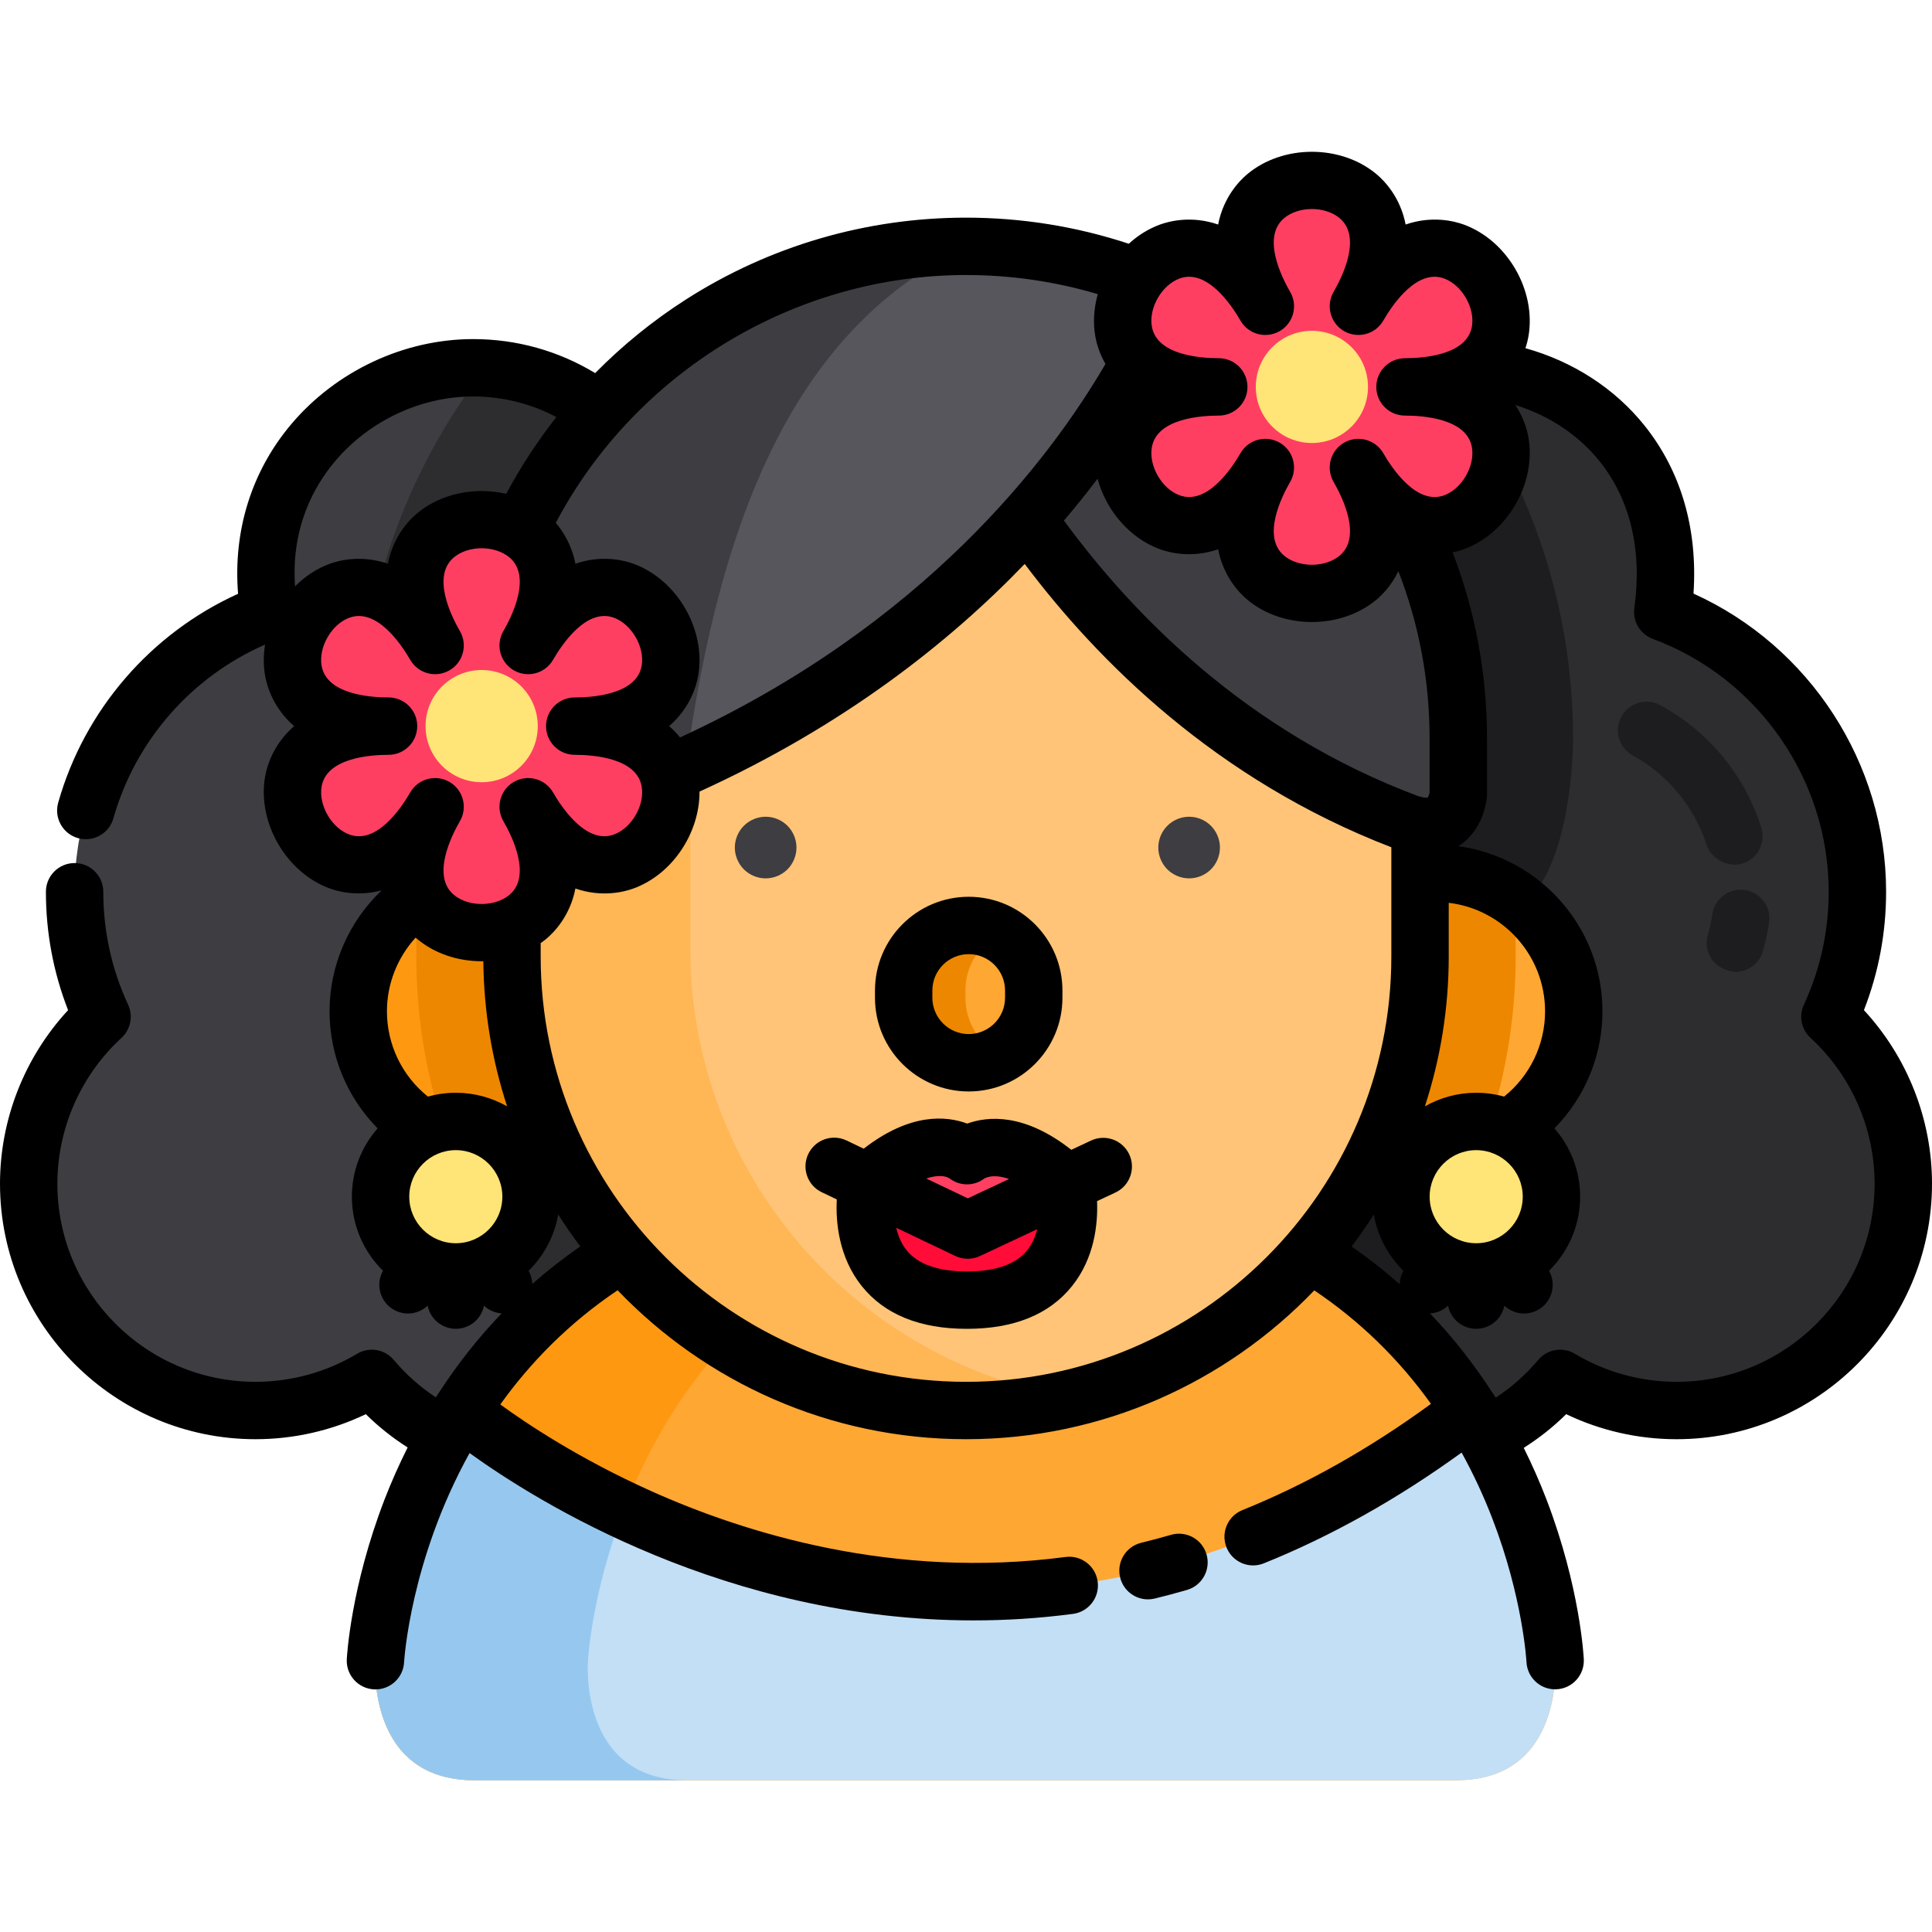 <?xml version="1.0" encoding="iso-8859-1"?>
<!-- Uploaded to: SVG Repo, www.svgrepo.com, Generator: SVG Repo Mixer Tools -->
<svg height="800px" width="800px" version="1.1" id="Layer_1" xmlns="http://www.w3.org/2000/svg" xmlns:xlink="http://www.w3.org/1999/xlink" 
	 viewBox="0 0 511.997 511.997" xml:space="preserve">
<path style="fill:#2D2D30;" d="M343.374,273.443c-5.901-11.07-9.256-23.704-9.256-37.125c0-16.652,5.161-32.093,13.952-44.834
	c-10.101-9.959-16.368-23.796-16.368-39.103c0-30.33,24.587-54.917,54.918-54.917s59.734,23.565,54.03,64.711
	c30.116,11.164,51.581,40.144,51.581,74.144c0,11.834-2.618,23.049-7.277,33.128c11.95,10.984,19.444,26.742,19.444,44.253
	c0,33.193-26.908,60.101-60.101,60.101c-11.274,0-21.818-3.111-30.834-8.511c-10.859,12.914-27.128,21.127-45.322,21.127
	c-32.696,0-59.201-26.505-59.201-59.201C308.939,303.362,323.051,282.82,343.374,273.443z"/>
<path style="fill:#1D1D1F;" d="M416.876,195.728c0-36.932-12.517-70.991-33.521-98.172c-28.81,1.69-51.653,25.58-51.653,54.812
	c0,15.306,6.267,29.143,16.368,39.103c-8.792,12.742-13.952,28.182-13.952,44.834c0,13.42,3.355,26.053,9.256,37.125
	c-20.323,9.377-34.435,29.919-34.435,53.77c0,22.266,12.298,41.651,30.467,51.76c40.556-27.044,67.332-73.199,67.332-125.496
	v-16.849C417.061,223.268,416.876,195.728,416.876,195.728z"/>
<path style="fill:#3E3D42;" d="M168.626,273.443c5.901-11.07,9.256-23.704,9.256-37.125c0-16.652-5.161-32.093-13.952-44.834
	c10.101-9.959,16.368-23.796,16.368-39.103c0-30.33-24.587-54.917-54.918-54.917s-60.493,26.607-54.029,64.711
	c-30.116,11.164-51.581,40.144-51.581,74.143c0,11.834,2.618,23.049,7.277,33.128c-11.949,10.985-19.444,26.742-19.444,44.253
	c0,33.193,26.908,60.101,60.101,60.101c11.274,0,21.818-3.111,30.834-8.511c10.859,12.914,27.128,21.127,45.322,21.127
	c32.696,0,59.201-26.505,59.201-59.201C203.061,303.362,188.949,282.82,168.626,273.443z"/>
<path style="fill:#2D2D30;" d="M203.061,327.2c0-23.85-14.112-44.393-34.435-53.77c5.901-11.07,9.256-23.703,9.256-37.125
	c0-16.652-5.161-32.092-13.952-44.834c10.101-9.959,16.368-23.796,16.368-39.103c0-29.236-22.848-53.127-51.661-54.813
	c-21.003,27.182-33.513,61.242-33.513,98.173c0,0-2.862,30.327,10.139,42.78v14.955c0,52.297,26.775,98.452,67.332,125.496
	C190.763,368.851,203.061,349.466,203.061,327.2z"/>
<g>
	<path style="fill:#1D1D1F;" d="M452.265,223.901c-3.215-10.035-10.34-18.664-19.549-23.676c-3.689-2.006-5.052-6.625-3.045-10.313
		c2.007-3.688,6.626-5.05,10.313-3.046c12.797,6.962,22.303,18.467,26.764,32.394c1.282,3.999-0.925,8.273-4.921,9.562
		C457.589,230.188,453.3,227.13,452.265,223.901z"/>
	<path style="fill:#1D1D1F;" d="M459.874,257.565c-6.171-0.677-8.482-5.716-7.3-9.745c0.528-1.803,0.935-3.663,1.206-5.532
		c0.605-4.157,4.462-7.029,8.621-6.429c4.156,0.606,7.034,4.465,6.429,8.621c-0.375,2.571-0.934,5.135-1.663,7.619
		C466.196,255.413,463.163,257.565,459.874,257.565z"/>
</g>
<path style="fill:#FFA733;" d="M412.129,440.081c0,0-6.219-130.288-156.129-130.288S99.496,440.104,99.496,440.104
	c-0.04,0.498-2.429,31.673,26.195,31.669h260.243C414.79,471.777,412.129,440.081,412.129,440.081z"/>
<path style="fill:#FF9811;" d="M99.496,440.104c-0.04,0.498-2.429,31.673,26.195,31.669h56.328
	c-28.624,0.004-26.236-31.171-26.195-31.669c0,0,5.763-113.454,128.339-128.626c-8.779-1.087-18.14-1.686-28.163-1.686
	C106.091,309.793,99.496,440.104,99.496,440.104z"/>
<path style="fill:#C2DFF6;" d="M389.55,373.799c-138.714,107.038-264.981,1.976-267.296,0.03
	c-21.058,32.946-22.757,66.275-22.757,66.275c-0.04,0.498-2.429,31.673,26.195,31.669h260.243
	c28.854,0.004,26.193-31.692,26.193-31.692S410.524,406.746,389.55,373.799z"/>
<path style="fill:#96C8EF;" d="M125.691,471.773h56.328c-28.624,0.004-26.236-31.171-26.195-31.669c0,0,0.901-17.631,9.494-39.919
	c-26.314-12.411-42.256-25.677-43.065-26.356c-0.001,0.001-0.002,0.003-0.003,0.004c-21.055,32.945-22.754,66.271-22.754,66.271
	C99.456,440.603,97.067,471.777,125.691,471.773z"/>
<circle style="fill:#FF9811;" cx="131.508" cy="268.013" r="36.57"/>
<circle style="fill:#FFA733;" cx="380.492" cy="268.013" r="36.57"/>
<g>
	<path style="fill:#EE8700;" d="M131.51,231.44c-7.896,0-15.201,2.511-21.178,6.766v15.273c0,17.115,2.977,33.547,8.423,48.814
		c3.972,1.478,8.268,2.29,12.755,2.29c20.197,0,36.571-16.374,36.571-36.571C168.081,247.813,151.707,231.44,131.51,231.44z"/>
	<path style="fill:#EE8700;" d="M380.49,231.44c7.896,0,15.201,2.511,21.178,6.766v15.273c0,17.115-2.977,33.547-8.423,48.814
		c-3.972,1.478-8.268,2.29-12.755,2.29c-20.197,0-36.571-16.374-36.571-36.571C343.919,247.813,360.293,231.44,380.49,231.44z"/>
</g>
<g>
	<circle style="fill:#FFE477;" cx="120.791" cy="317.134" r="19.94"/>
	<circle style="fill:#FFE477;" cx="391.209" cy="317.134" r="19.94"/>
</g>
<path style="fill:#FFC477;" d="M256,75.42L256,75.42c-66.177,0-120.322,54.144-120.322,120.322v57.736
	c0,66.177,54.144,120.322,120.322,120.322l0,0c66.177,0,120.322-54.144,120.322-120.322v-57.736
	C376.322,129.565,322.177,75.42,256,75.42z"/>
<path style="fill:#FFB655;" d="M182.949,251.577v-57.736c0-56.419,39.359-104.085,91.973-116.916
	c-6.168-0.985-12.488-1.504-18.923-1.504l0,0c-66.177,0-120.322,54.145-120.322,120.322v57.736
	c0,66.177,54.145,120.322,120.322,120.322l0,0c9.757,0,19.249-1.185,28.348-3.405C227.078,361.248,182.949,311.319,182.949,251.577z
	"/>
<path style="fill:#FF0C38;" d="M229.914,313.521c0,0-6.847,31.026,26.32,31.026s26.32-30.985,26.32-30.985L229.914,313.521z"/>
<path style="fill:#FF3F62;" d="M256.234,326.686c3.407-1.6,26.465-13.191,26.32-13.123c-15.344-14.247-24.694-8.492-26.292-7.306
	c-1.408-1.074-10.796-7.176-26.347,7.263C229.768,313.452,256.234,326.686,256.234,326.686z"/>
<g>
	<path style="fill:#3E3D42;" d="M202.906,232.776c-2.146,0-4.247-0.872-5.771-2.386c-1.525-1.524-2.396-3.626-2.396-5.781
		c0-2.145,0.871-4.258,2.396-5.772c1.524-1.524,3.625-2.395,5.771-2.395c2.155,0,4.257,0.871,5.781,2.395
		c1.515,1.524,2.386,3.626,2.386,5.772c0,2.155-0.871,4.257-2.386,5.781C207.164,231.905,205.062,232.776,202.906,232.776z"/>
	<path style="fill:#3E3D42;" d="M315.128,232.776c-2.146,0-4.247-0.872-5.771-2.386c-1.525-1.524-2.396-3.626-2.396-5.781
		c0-2.145,0.871-4.257,2.396-5.771c1.524-1.524,3.625-2.395,5.771-2.395c2.155,0,4.257,0.871,5.781,2.395
		c1.515,1.524,2.386,3.626,2.386,5.771c0,2.155-0.871,4.257-2.386,5.781C319.387,231.905,317.284,232.776,315.128,232.776z"/>
	<path style="fill:#3E3D42;" d="M386.461,210.509v-14.768c0-71.936-58.524-130.461-130.461-130.461
		c-6.168,0-12.235,0.44-18.179,1.272l18.895,44.598c0,0,34.237,76.312,116.634,107.017
		C385.631,222.16,386.461,210.509,386.461,210.509z"/>
</g>
<path style="fill:#57565C;" d="M256,65.281c-71.937,0-130.461,58.525-130.461,130.461v17.04c0,10.064,13.565,6.068,13.609,6.054
	c136.717-40.119,171.58-141.501,171.581-141.503C294.076,69.605,275.535,65.281,256,65.281z"/>
<path style="fill:#3E3D42;" d="M256.479,65.288c-0.16,0-0.318-0.007-0.479-0.007c-71.937,0-130.461,58.525-130.461,130.461v17.04
	c0,10.064,13.565,6.068,13.609,6.054c15.478-4.542,29.638-9.875,42.602-15.751C191.009,134.47,212.134,86.146,256.479,65.288z"/>
<path style="fill:#FF3F62;" d="M115.305,213.797c-25.681,44.481-63.7-21.368-12.338-21.368c-51.362,0-13.344-65.849,12.337-21.368
	c-25.681-44.481,50.355-44.481,24.674,0c25.681-44.481,63.699,21.368,12.337,21.368c51.362,0,13.344,65.849-12.337,21.368
	C165.66,258.279,89.624,258.279,115.305,213.797z"/>
<circle style="fill:#FFE477;" cx="127.645" cy="192.429" r="14.87"/>
<path style="fill:#FF3F62;" d="M335.324,123.902c-25.681,44.481-63.699-21.368-12.337-21.368c-51.362,0-13.344-65.849,12.337-21.368
	c-25.681-44.481,50.355-44.481,24.674,0c25.681-44.481,63.699,21.368,12.337,21.368c51.362,0,13.344,65.849-12.337,21.368
	C385.679,168.382,309.642,168.382,335.324,123.902z"/>
<circle style="fill:#FFE477;" cx="347.663" cy="102.53" r="14.87"/>
<path style="fill:#FFA733;" d="M256.717,281.641L256.717,281.641c-9.48,0-17.236-7.756-17.236-17.236v-1.913
	c0-9.48,7.756-17.236,17.236-17.236l0,0c9.48,0,17.236,7.756,17.236,17.236v1.913C273.952,273.885,266.196,281.641,256.717,281.641z
	"/>
<path style="fill:#EE8700;" d="M255.847,264.405v-1.913c0-6.523,3.673-12.229,9.053-15.154c-2.438-1.326-5.226-2.08-8.183-2.08
	c-9.48,0-17.236,7.756-17.236,17.236v1.913c0,9.48,7.756,17.236,17.236,17.236c2.956,0,5.745-0.755,8.183-2.08
	C259.52,276.636,255.847,270.928,255.847,264.405z"/>
<path d="M256.717,289.246c13.696,0,24.84-11.142,24.84-24.84v-1.914c0-13.697-11.143-24.84-24.84-24.84
	c-13.696,0-24.84,11.142-24.84,24.84v1.914C231.877,278.103,243.021,289.246,256.717,289.246z M247.085,262.492
	c0-5.311,4.321-9.632,9.632-9.632c5.311,0,9.632,4.321,9.632,9.632v1.914c0,5.311-4.321,9.632-9.632,9.632
	c-5.311,0-9.632-4.321-9.632-9.632V262.492z"/>
<path d="M493.958,267.696c3.901-10.003,5.875-20.534,5.875-31.377c0-34.082-20.282-65.118-51.042-79.015
	c1.15-17.102-3.277-32.386-12.948-44.491c-7.904-9.893-19.044-17.046-31.595-20.54c0.414-1.232,0.658-2.296,0.795-3.076
	c2.142-12.151-5.547-25.469-17.141-29.69c-2.519-0.917-8.403-2.426-15.397-0.006c-1.402-7.266-5.65-11.608-7.704-13.33
	c-9.451-7.929-24.83-7.929-34.282,0c-2.053,1.723-6.301,6.064-7.704,13.33c-6.994-2.417-12.877-0.909-15.397,0.006
	c-3.073,1.118-5.867,2.88-8.281,5.087c-13.895-4.586-28.384-6.916-43.139-6.916c-26.372,0-52.027,7.494-74.195,21.672
	c-8.78,5.616-16.839,12.18-24.08,19.523c-9.738-5.905-20.83-9.012-32.343-9.012c-18.254,0-36.267,8.426-48.188,22.538
	c-10.54,12.479-15.447,28.254-14.101,44.958c-23.127,10.483-40.732,30.795-47.673,55.367c-1.141,4.04,1.21,8.243,5.251,9.384
	c0.691,0.195,1.386,0.288,2.07,0.288c3.317,0,6.367-2.189,7.314-5.54c5.808-20.566,20.687-37.512,40.189-46.035
	c-0.447,2.738-0.468,5.535,0.015,8.272c0.465,2.64,2.102,8.489,7.692,13.336c-5.591,4.847-7.227,10.697-7.692,13.336
	c-2.142,12.15,5.547,25.469,17.141,29.689c2.317,0.845,7.481,2.178,13.735,0.508c-8.723,8.284-13.801,19.867-13.801,32.047
	c0,11.738,4.654,22.825,12.733,31.014c-4.24,4.846-6.817,11.181-6.817,18.11c0,7.681,3.163,14.633,8.252,19.633
	c-0.635,1.131-0.985,2.419-0.985,3.723c0,2.007,0.811,3.964,2.23,5.384c1.418,1.409,3.375,2.22,5.373,2.22
	c1.931,0,3.813-0.758,5.216-2.071c0.293,1.468,1.016,2.839,2.083,3.905c1.418,1.409,3.375,2.22,5.373,2.22
	c2.006,0,3.964-0.811,5.384-2.22c1.062-1.069,1.783-2.442,2.075-3.914c1.273,1.194,2.939,1.925,4.676,2.051
	c-6.161,6.422-11.728,13.475-16.663,21.088c-0.269,0.345-0.511,0.702-0.712,1.075c-0.017,0.026-0.035,0.053-0.053,0.079
	c-4.159-2.739-7.896-6.055-11.143-9.917c-2.404-2.856-6.525-3.549-9.727-1.629c-8.116,4.861-17.427,7.431-26.927,7.431
	c-28.946,0.003-52.496-23.546-52.496-52.493c0-14.642,6.191-28.732,16.986-38.654c2.433-2.237,3.143-5.789,1.756-8.789
	c-4.364-9.438-6.576-19.51-6.576-29.936c0-4.2-3.405-7.604-7.604-7.604s-7.604,3.404-7.604,7.604
	c0,10.844,1.974,21.375,5.875,31.377C6.517,280.155,0,296.634,0,313.699c0,37.331,30.372,67.704,67.704,67.704
	c10.159,0,20.153-2.28,29.243-6.636c3.375,3.337,7.084,6.278,11.082,8.821c-2.239,4.472-4.305,9.079-6.143,13.848
	c-8.928,23.166-9.946,41.514-9.985,42.284c-0.212,4.194,3.015,7.766,7.21,7.978c0.131,0.007,0.261,0.01,0.39,0.01
	c4.023,0,7.382-3.156,7.588-7.22c0.021-0.421,1.634-27.075,17.353-55.412c17.983,12.968,68.243,44.345,133.529,44.345
	c8.547,0,17.355-0.537,26.378-1.726c4.164-0.547,7.095-4.368,6.548-8.531c-0.548-4.164-4.37-7.101-8.532-6.546
	c-45.378,5.972-84.836-6.238-109.945-17.532c-18.893-8.499-32.71-17.697-39.835-22.894c7.774-10.847,17.9-21.395,31.088-30.26
	c23.3,24.309,56.076,39.469,92.326,39.469c36.237,0,69.001-15.148,92.299-39.44c12.103,8.139,22.426,18.202,30.924,30.075
	c-16.211,11.844-32.991,21.306-49.972,28.154c-3.895,1.571-5.779,6.001-4.209,9.896c1.194,2.964,4.044,4.762,7.054,4.762
	c0.947,0,1.909-0.178,2.841-0.554c17.848-7.197,35.441-17.057,52.404-29.353c3.047,5.532,5.78,11.363,8.159,17.526
	c8.069,20.91,9.021,37.77,9.032,37.987c0.2,4.066,3.56,7.23,7.589,7.23c0.123,0,0.245-0.003,0.368-0.009
	c4.195-0.2,7.434-3.762,7.233-7.958c-0.036-0.767-0.999-19.066-9.826-42.184c-1.82-4.767-3.869-9.372-6.089-13.843
	c4.061-2.565,7.824-5.542,11.246-8.924c9.09,4.356,19.085,6.636,29.243,6.636c37.332,0,67.704-30.372,67.704-67.704
	C512,296.634,505.483,280.155,493.958,267.696z M312.621,73.798c7.21-2.622,13.674,6.936,16.117,11.17
	c2.101,3.638,6.751,4.881,10.387,2.783c2.44-1.409,3.804-3.965,3.803-6.594c0-1.289-0.329-2.596-1.02-3.793
	c-2.443-4.233-7.492-14.61-1.614-19.543c3.855-3.234,10.875-3.234,14.731,0c5.879,4.933,0.829,15.311-1.614,19.543
	c-0.691,1.197-1.02,2.504-1.02,3.793c0,2.629,1.364,5.185,3.803,6.594c3.636,2.097,8.287,0.855,10.387-2.783
	c2.444-4.233,8.909-13.799,16.117-11.17c4.729,1.721,8.24,7.802,7.366,12.757c-1.332,7.558-12.844,8.374-17.731,8.374
	c-4.199,0-7.604,3.404-7.604,7.604s3.405,7.604,7.604,7.604c4.887,0,16.399,0.816,17.731,8.374
	c0.874,4.956-2.637,11.037-7.366,12.757c-7.21,2.624-13.674-6.937-16.117-11.17c-2.1-3.638-6.75-4.881-10.387-2.783
	c-2.44,1.409-3.804,3.965-3.803,6.594c0,1.289,0.33,2.596,1.02,3.793c2.443,4.233,7.493,14.61,1.614,19.543
	c-3.856,3.234-10.876,3.234-14.731,0c-5.878-4.933-0.829-15.311,1.614-19.543c0.691-1.197,1.02-2.504,1.02-3.793
	c0-2.629-1.364-5.185-3.803-6.594c-3.637-2.099-8.287-0.855-10.387,2.783c-2.444,4.232-8.912,13.791-16.117,11.17
	c-4.729-1.721-8.24-7.802-7.366-12.757c1.332-7.558,12.844-8.374,17.731-8.374c4.199,0,7.604-3.404,7.604-7.604
	s-3.405-7.604-7.604-7.604c-4.888,0-16.399-0.816-17.731-8.374C304.381,81.6,307.892,75.519,312.621,73.798z M290.859,126.875
	c2.263,8.336,8.455,15.735,16.56,18.685c2.519,0.914,8.402,2.424,15.397,0.006c1.402,7.265,5.65,11.608,7.704,13.33
	c4.726,3.965,10.933,5.948,17.141,5.948c6.208,0,12.415-1.983,17.14-5.948c1.43-1.199,3.922-3.672,5.777-7.514
	c5.496,14.102,8.277,28.978,8.277,44.358v14.332c-0.063,0.278-0.269,0.994-0.5,1.302c-0.234,0.033-0.998,0.082-2.515-0.394
	c-45.478-16.995-75.823-48.357-93.88-73.031C285.183,134.164,288.145,130.46,290.859,126.875z M403.541,317.134
	c0,6.801-5.534,12.335-12.336,12.335c-6.802,0-12.336-5.534-12.336-12.335c0-6.802,5.534-12.336,12.336-12.336
	C398.008,304.799,403.541,310.332,403.541,317.134z M398.599,290.607c-2.354-0.657-4.832-1.016-7.393-1.016
	c-4.946,0-9.586,1.317-13.602,3.608c4.097-12.51,6.321-25.861,6.321-39.722v-14.223c14.358,1.705,25.532,13.948,25.532,28.757
	C409.457,276.848,405.433,285.125,398.599,290.607z M256,72.885c11.912,0,23.626,1.705,34.922,5.065
	c-1.029,3.66-1.304,7.509-0.645,11.247c0.278,1.574,0.979,4.291,2.68,7.254c-14.827,25.415-48.111,69.203-112.731,98.971
	c-0.823-1.015-1.776-2.024-2.894-2.992c5.591-4.847,7.227-10.697,7.692-13.336c2.142-12.151-5.547-25.469-17.141-29.69
	c-2.519-0.917-8.403-2.426-15.397-0.006c-0.95-4.923-3.206-8.5-5.201-10.833C168.448,98.535,210.672,72.885,256,72.885z
	 M88.811,122.212c9.067-10.735,22.738-17.143,36.569-17.143c7.78,0,15.302,1.877,22.067,5.455
	c-5.003,6.363-9.458,13.167-13.296,20.351c-8.15-1.895-17.255-0.173-23.65,5.192c-2.053,1.723-6.301,6.064-7.704,13.33
	c-6.993-2.417-12.877-0.908-15.396,0.006c-3.476,1.265-6.597,3.353-9.211,5.977C77.11,139.831,83.178,128.881,88.811,122.212z
	 M92.602,221.164c-4.729-1.721-8.24-7.801-7.366-12.757c1.332-7.557,12.844-8.373,17.731-8.373c4.199,0,7.604-3.404,7.604-7.604
	c0-4.2-3.405-7.604-7.604-7.604c-4.888,0-16.399-0.816-17.731-8.374c-0.874-4.956,2.637-11.037,7.366-12.757
	c7.208-2.623,13.674,6.936,16.117,11.17c2.1,3.638,6.75,4.882,10.387,2.783c2.44-1.409,3.804-3.965,3.803-6.594
	c0-1.289-0.329-2.596-1.02-3.793c-2.443-4.233-7.492-14.61-1.614-19.543c3.855-3.233,10.876-3.234,14.731,0
	c5.879,4.933,0.829,15.311-1.614,19.543c-0.691,1.197-1.02,2.504-1.02,3.793c0,2.629,1.364,5.185,3.803,6.594
	c3.636,2.098,8.286,0.855,10.387-2.783c2.443-4.233,8.909-13.796,16.117-11.17c4.729,1.721,8.24,7.802,7.366,12.757
	c-1.332,7.558-12.844,8.374-17.731,8.374c-4.199,0-7.604,3.404-7.604,7.604c0,4.2,3.405,7.604,7.604,7.604
	c4.887,0,16.399,0.816,17.731,8.373c0.874,4.957-2.637,11.037-7.366,12.757c-7.208,2.625-13.673-6.935-16.117-11.169
	c-2.1-3.638-6.751-4.881-10.387-2.783c-2.44,1.409-3.804,3.965-3.803,6.594c0,1.289,0.33,2.597,1.02,3.793
	c2.443,4.233,7.492,14.61,1.614,19.542c-3.854,3.234-10.877,3.233-14.731,0c-5.878-4.932-0.829-15.31,1.614-19.542
	c0.691-1.197,1.02-2.504,1.02-3.793c0-2.629-1.364-5.185-3.803-6.594c-3.638-2.099-8.288-0.856-10.387,2.783
	C106.276,214.228,99.81,223.789,92.602,221.164z M120.793,329.469c-6.801,0-12.336-5.534-12.336-12.335
	c0-6.802,5.534-12.336,12.336-12.336c6.802,0,12.336,5.534,12.336,12.336C133.129,323.935,127.595,329.469,120.793,329.469z
	 M134.395,293.199c-4.016-2.291-8.657-3.608-13.602-3.608c-2.561,0-5.038,0.359-7.393,1.016
	c-6.834-5.482-10.858-13.758-10.858-22.596c0-7.283,2.772-14.239,7.598-19.531c0.126,0.111,0.247,0.217,0.361,0.312
	c4.726,3.965,10.933,5.948,17.141,5.948c0.149,0,0.298-0.015,0.447-0.018C128.219,268.138,130.422,281.065,134.395,293.199z
	 M141.06,340.265c-0.038-1.228-0.377-2.43-0.974-3.498c4.023-3.954,6.836-9.13,7.84-14.92c1.841,2.901,3.795,5.724,5.858,8.461
	C149.343,333.38,145.095,336.698,141.06,340.265z M256,366.195c-62.153,0-112.718-50.565-112.718-112.718v-3.546
	c0.512-0.364,1.019-0.734,1.502-1.139c2.053-1.723,6.301-6.064,7.703-13.329c6.994,2.419,12.879,0.911,15.397-0.007
	c10.326-3.758,17.549-14.735,17.492-25.676c38.149-17.377,66.112-39.449,86.181-60.332c19.276,25.66,50.739,57.228,97.161,75.082
	v28.949C368.718,315.63,318.153,366.195,256,366.195z M358.194,330.339c2.07-2.747,4.032-5.579,5.88-8.491
	c1.004,5.791,3.816,10.967,7.84,14.92c-0.611,1.089-0.954,2.323-0.978,3.577C366.898,336.759,362.643,333.425,358.194,330.339z
	 M444.296,366.195c-9.5,0-18.811-2.569-26.927-7.431c-3.201-1.918-7.324-1.228-9.726,1.629c-3.282,3.902-7.063,7.246-11.271,10.002
	c-0.05-0.078-0.102-0.153-0.152-0.23c-0.19-0.348-0.4-0.688-0.65-1.012c-0.021-0.027-0.045-0.05-0.066-0.077
	c-4.898-7.58-10.42-14.607-16.539-21.003c1.778-0.103,3.486-0.834,4.784-2.049c0.293,1.468,1.016,2.839,2.083,3.905
	c1.418,1.409,3.375,2.22,5.373,2.22c2.006,0,3.964-0.811,5.384-2.22c1.061-1.069,1.783-2.442,2.075-3.913
	c1.404,1.318,3.288,2.078,5.215,2.078c2.006,0,3.964-0.811,5.384-2.22c1.41-1.419,2.22-3.376,2.22-5.384
	c0-1.306-0.352-2.591-0.985-3.723c5.089-5,8.252-11.953,8.252-19.633c0-6.929-2.577-13.264-6.817-18.11
	c8.079-8.189,12.733-19.277,12.733-31.014c0-22.328-16.655-40.828-38.191-43.759c0.122-0.077,0.25-0.153,0.366-0.23
	c6.414-4.319,7.144-12.099,7.206-12.972c0.013-0.179,0.019-0.359,0.019-0.539v-14.768c0-17.101-3.064-33.651-9.114-49.356
	c1.222-0.253,2.228-0.563,2.951-0.825c11.595-4.221,19.284-17.539,17.141-29.69c-0.317-1.799-1.181-5.089-3.466-8.536
	c8.918,2.764,16.772,7.946,22.385,14.972c8.104,10.144,11.27,23.569,9.154,38.825c-0.49,3.534,1.543,6.934,4.889,8.175
	c27.883,10.336,46.618,37.267,46.618,67.013c0,10.426-2.212,20.498-6.576,29.936c-1.387,3-0.677,6.553,1.756,8.789
	c10.796,9.923,16.986,24.011,16.986,38.654C496.792,342.646,473.242,366.195,444.296,366.195z"/>
<path d="M310.321,406.745c-2.612,0.757-5.266,1.467-7.891,2.108c-4.08,0.997-6.579,5.112-5.582,9.192
	c0.849,3.473,3.957,5.801,7.381,5.801c0.597,0,1.204-0.071,1.811-0.219c2.834-0.693,5.701-1.458,8.519-2.276
	c4.033-1.17,6.354-5.388,5.184-9.422C318.573,407.896,314.351,405.575,310.321,406.745z"/>
<path d="M289.142,302.256l-5.237,2.456c-12.409-9.782-22.105-8.934-27.592-6.953c-5.439-2.032-15.046-2.964-27.419,6.651
	l-4.556-2.174c-3.792-1.809-8.329-0.202-10.138,3.589c-1.809,3.79-0.202,8.329,3.589,10.138l3.963,1.891
	c-0.294,6.003,0.496,15.34,6.659,23.013c6.016,7.488,15.377,11.285,27.822,11.285c12.453,0,21.818-3.798,27.834-11.287
	c6.014-7.488,6.901-16.553,6.665-22.555l4.867-2.282c3.802-1.783,5.439-6.311,3.656-10.114
	C297.472,302.111,292.945,300.475,289.142,302.256z M251.652,312.305c2.694,2.052,6.405,2.089,9.126,0.07
	c0.137-0.095,2.273-1.489,6.619,0.077l-10.915,5.118l-11.018-5.256C248.569,311.272,250.687,311.636,251.652,312.305z
	 M272.167,331.393c-2.993,3.682-8.353,5.55-15.933,5.55c-7.574,0-12.931-1.868-15.924-5.55c-1.457-1.793-2.307-3.913-2.795-6.02
	l15.664,7.473c1.035,0.493,2.154,0.74,3.274,0.74c1.102,0,2.205-0.239,3.228-0.719l15.197-7.126
	C274.378,327.726,273.539,329.705,272.167,331.393z"/>
</svg>